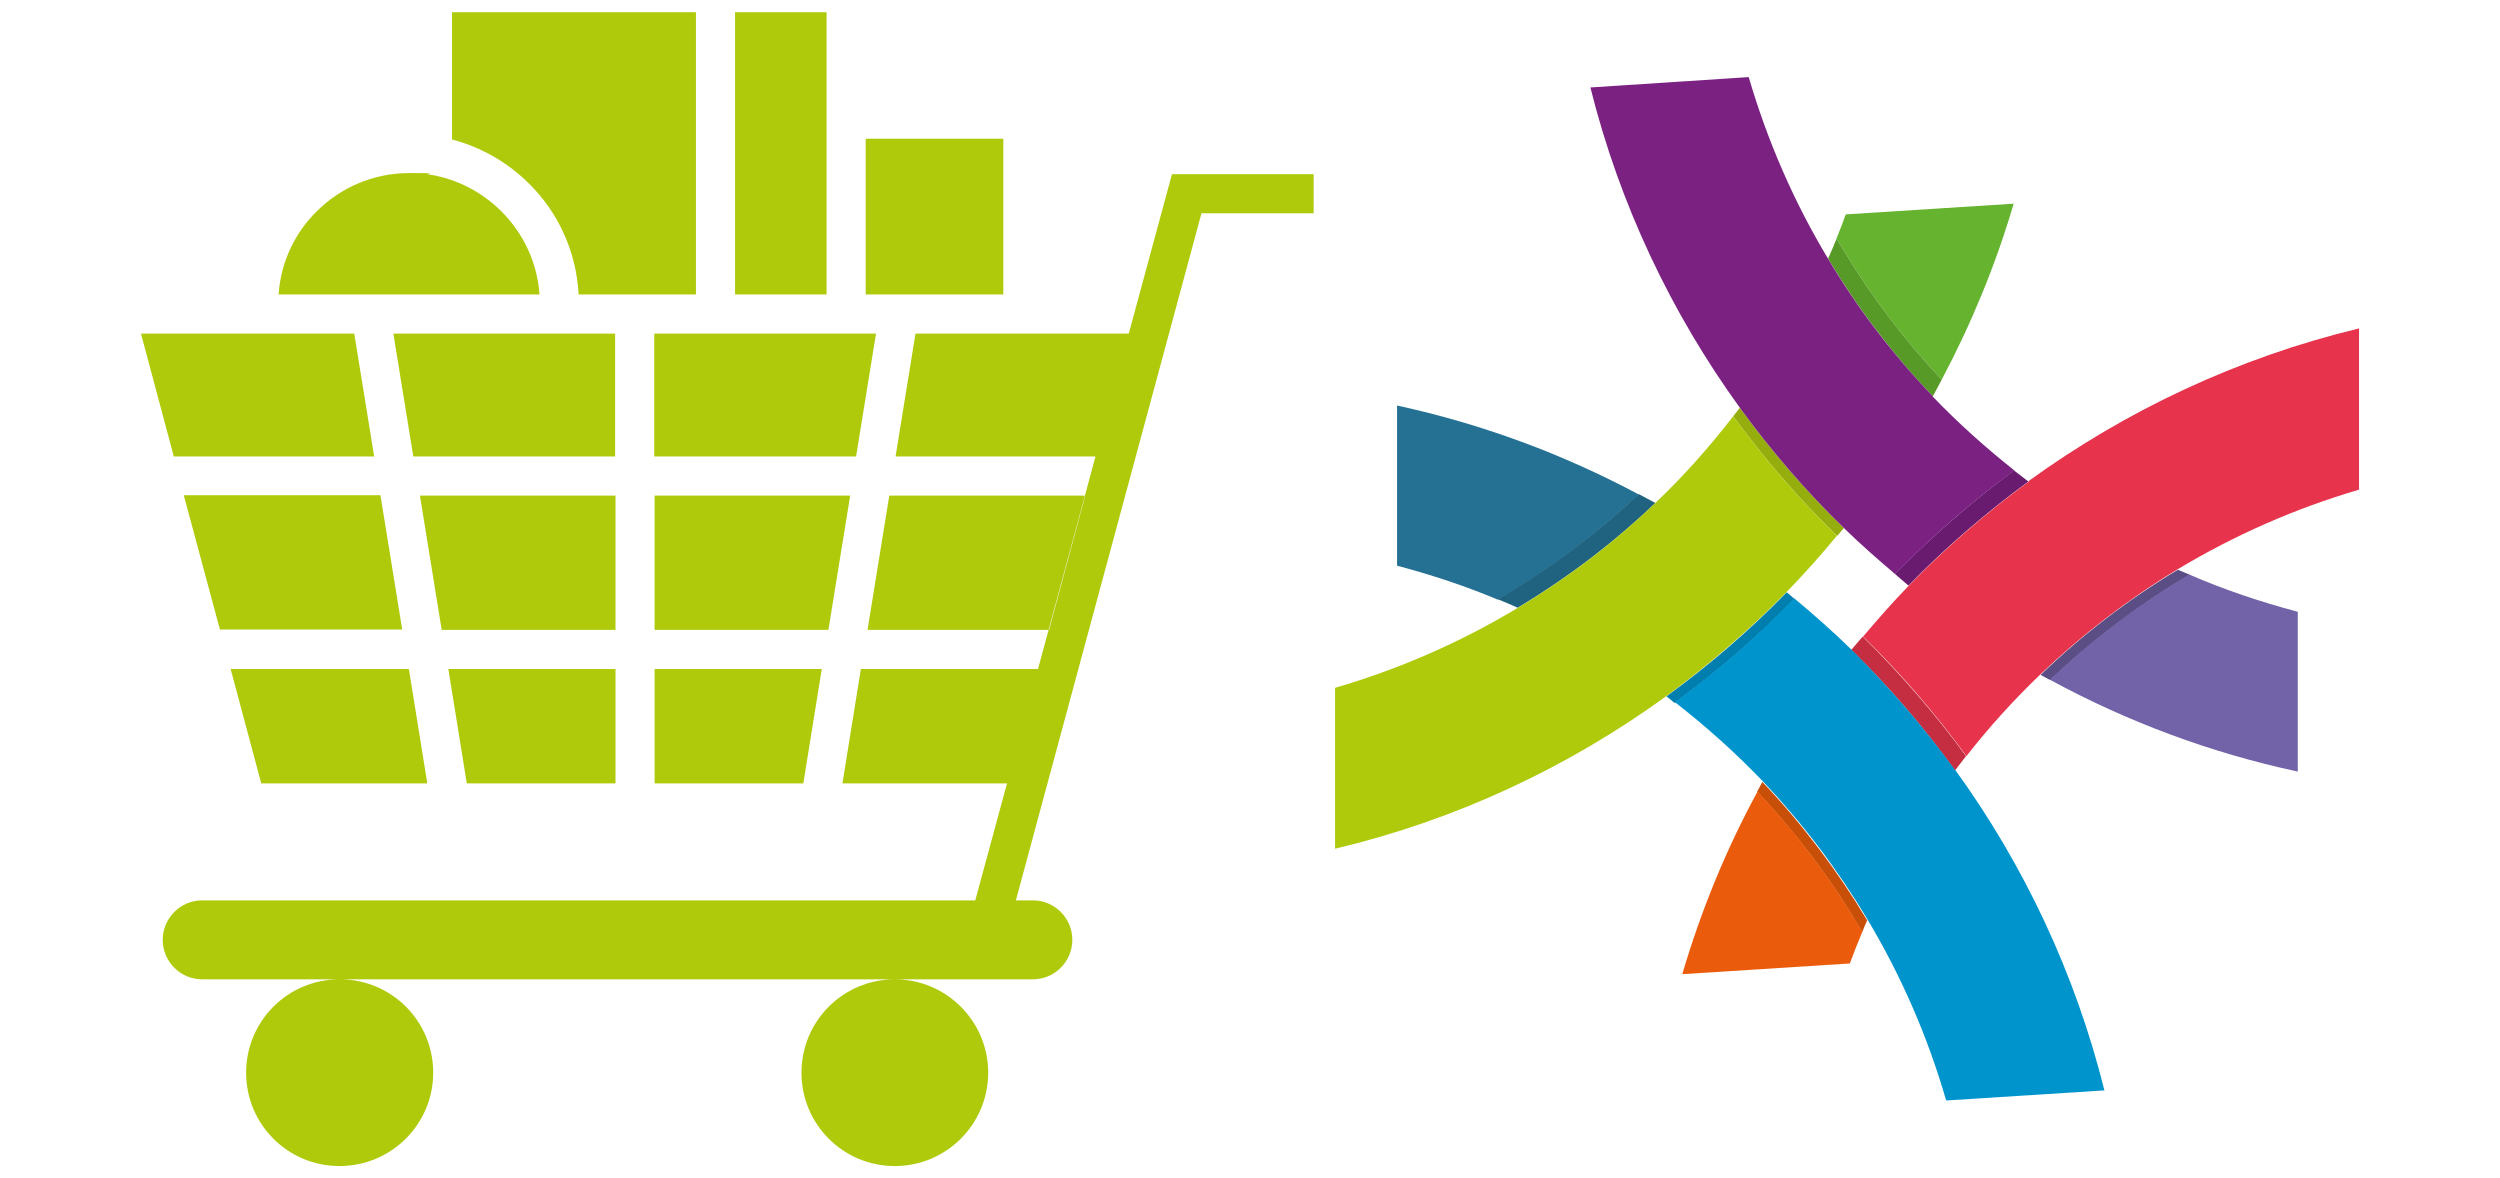 <?xml version="1.0" encoding="UTF-8"?>
<svg xmlns="http://www.w3.org/2000/svg" xmlns:xlink="http://www.w3.org/1999/xlink" version="1.1" viewBox="0 0 677.5 319.3">
  <defs>
    <style>
      .cls-1 {
        fill: none;
      }

      .cls-2 {
        fill: #ea5b0c;
      }

      .cls-3 {
        fill: #247194;
      }

      .cls-4 {
        fill: #691b70;
      }

      .cls-5 {
        fill: #5a4e84;
      }

      .cls-6 {
        fill: #007faf;
      }

      .cls-7 {
        fill: #0094cd;
      }

      .cls-8 {
        fill: #c42e40;
      }

      .cls-9 {
        fill: #579a28;
      }

      .cls-10 {
        fill: #7a2182;
      }

      .cls-11 {
        fill: #e7344c;
      }

      .cls-12 {
        fill: #c74f07;
      }

      .cls-13 {
        fill: #65b32e;
      }

      .cls-14 {
        fill: #afca0b;
      }

      .cls-15 {
        fill: #95ad0d;
      }

      .cls-16 {
        fill: #7263a9;
      }

      .cls-17 {
        clip-path: url(#clippath);
      }

      .cls-18 {
        fill: #1f6381;
      }
    </style>
    <clipPath id="clippath">
      <rect class="cls-1" x="38.2" y="3.3" width="601.2" height="312.7"/>
    </clipPath>
  </defs>
  <!-- Generator: Adobe Illustrator 28.7.1, SVG Export Plug-In . SVG Version: 1.2.0 Build 142)  -->
  <g>
    <g id="Ebene_2">
      <g class="cls-17">
        <path class="cls-5" d="M593.3,155.7c-1-.4-2.1-.9-3.1-1.3-13.5,8.1-26,17.7-37.2,28.5.9.5,1.7.9,2.6,1.4,11-10.4,23.1-19.7,36.1-27.5l1.7-1Z"/>
        <path class="cls-12" d="M504.7,252.5c.4-1.1.9-2.1,1.3-3.1-8.1-13.5-17.6-26.1-28.4-37.5-.5.9-.9,1.7-1.4,2.6,10.4,11.1,19.7,23.3,27.4,36.3l1,1.7Z"/>
        <path class="cls-2" d="M503.7,250.8c-7.8-13-17-25.2-27.4-36.3-8.5,15.6-15.3,32.2-20.4,49.5l45.4-2.9c1.1-2.9,2.2-5.8,3.4-8.6l-1-1.7Z"/>
        <path class="cls-8" d="M504.8,172.5c-1,1.2-2.1,2.4-3.1,3.6,10.3,10.1,19.7,21,28.1,32.7,1-1.3,2-2.6,3-3.9-8.4-11.5-17.8-22.3-27.8-32.2l-.2-.2Z"/>
        <path class="cls-3" d="M378.6,109.9v43.4c9.4,2.5,18.5,5.5,27.3,9.2l2.9-1.8c12.7-7.6,24.5-16.6,35.3-26.7-20.4-10.9-42.4-19.1-65.5-24.1"/>
        <path class="cls-18" d="M448.6,136.3c-1.5-.8-3-1.6-4.5-2.4-10.8,10.1-22.6,19.1-35.3,26.7l-2.9,1.8c1.8.7,3.6,1.5,5.4,2.3,13.5-8.1,26-17.6,37.3-28.4"/>
        <path class="cls-6" d="M486.3,162.3c-.7-.6-1.4-1.2-2.1-1.8-10,10.3-20.9,19.7-32.6,28.2.8.6,1.5,1.2,2.2,1.8,11.5-8.4,22.4-17.8,32.3-28h.1Z"/>
        <path class="cls-7" d="M529.9,208.8c-8.5-11.7-17.9-22.6-28.1-32.7-4.9-4.8-10.1-9.4-15.5-13.9h-.1c-9.9,10.3-20.8,19.7-32.3,28.1,8.5,6.6,16.4,13.7,23.8,21.4,10.8,11.4,20.3,23.9,28.4,37.5,9.1,15.2,16.3,31.7,21.3,49h.5l42.4-2.7c-7.9-31.7-21.8-61.1-40.4-86.8"/>
        <path class="cls-4" d="M513.8,155.4l-.2.2c1.2,1,2.4,2.1,3.6,3.1,10-10.3,20.9-19.7,32.5-28.2-1.3-1-2.6-2-3.9-3-11.4,8.4-22.2,17.8-32.1,27.9"/>
        <path class="cls-16" d="M593.3,155.7l-1.7,1c-13,7.8-25.1,17.1-36.1,27.5,20.8,11.3,43.4,19.8,67.2,24.9v-43.3c-10.1-2.7-20-6-29.4-10.1"/>
        <path class="cls-11" d="M549.8,130.5c-11.6,8.5-22.5,17.9-32.5,28.2-4.3,4.4-8.4,9.1-12.4,13.8l.2.2c10.1,9.9,19.4,20.7,27.8,32.2,6.1-7.8,12.8-15.2,20-22.1,11.3-10.8,23.8-20.4,37.2-28.5,15.3-9.2,31.8-16.5,49.2-21.6v-43.7c-32.8,7.9-63.1,22.2-89.6,41.4"/>
        <path class="cls-13" d="M497.7,64.7l1.8,2.9c7.6,12.7,16.6,24.5,26.7,35.3,8-15.1,14.6-31,19.5-47.7l-45.5,2.9c-.8,2.2-1.6,4.4-2.5,6.5"/>
        <path class="cls-9" d="M497.7,64.7c-.7,1.8-1.5,3.6-2.3,5.4,8.1,13.5,17.6,26,28.4,37.3.8-1.5,1.6-3,2.4-4.5-10.1-10.8-19.1-22.6-26.7-35.3l-1.8-2.9Z"/>
        <path class="cls-15" d="M497.9,145.2c.6-.7,1.2-1.4,1.8-2.1-10.3-10-19.7-20.9-28.2-32.6-.6.8-1.2,1.5-1.8,2.3,8.4,11.5,17.8,22.4,28,32.3h.1Z"/>
        <path class="cls-10" d="M523.8,107.4c-10.8-11.3-20.4-23.8-28.4-37.3-9.2-15.3-16.4-31.8-21.5-49.2h-.1l-42.8,2.8c7.9,31.7,21.9,61.1,40.5,86.8,8.5,11.7,17.9,22.6,28.2,32.6,4.5,4.4,9.2,8.5,13.9,12.5l.2-.2c9.8-10.1,20.6-19.5,32.1-27.9-7.8-6.2-15.2-12.8-22.1-20"/>
        <path class="cls-14" d="M497.7,145.1c-10.2-9.9-19.6-20.8-28-32.3-6.5,8.4-13.5,16.3-21.2,23.6-11.3,10.8-23.8,20.3-37.3,28.4-15.3,9.2-31.9,16.5-49.4,21.6v43.6c32.9-7.8,63.2-22.1,89.7-41.3,11.6-8.5,22.5-17.9,32.6-28.2,4.8-4.9,9.3-10,13.7-15.3h-.1Z"/>
        <path class="cls-14" d="M271.9,79.8h-37.3v-42.2h37.3v42.2ZM237.4,90.4l-5.4,33.3h-54.7v-33.3h60.1ZM224,79.8h-24.8V3.3h24.8v76.5ZM188.6,3.3v76.5h-31.8c-.6-11.7-5.6-22.3-13.4-30-5.7-5.7-12.9-9.9-20.9-12V3.3h66.1ZM135.9,57.3c5.9,5.9,9.7,13.8,10.3,22.5h-70.7c.6-8.8,4.4-16.7,10.3-22.5,6.4-6.4,15.3-10.4,25.1-10.4s3.6.1,5.4.4h.1c7.5,1.2,14.3,4.8,19.5,10ZM117.2,90.4h49.5v33.3h-54.7l-5.4-33.3h10.5ZM96,90.4l5.4,33.3h-54.3l-8.9-33.3h57.9ZM49.9,134.2h53.2l5.9,36.4h-49.4l-9.8-36.4ZM119.7,170.7l-5.9-36.4h53v36.4h-47ZM121.5,181.3h45.3v31h-40.3l-5-31ZM110.8,181.3l5,31h-45l-8.3-31h48.2ZM177.4,212.3v-31h45.3l-5,31h-40.3ZM224.4,170.7h-47v-36.4h53l-5.9,36.4ZM235.1,170.7l5.9-36.4h53.1l-9.8,36.4h-49.1ZM356,47.2h-38.4l-11.7,43.2h-57.8l-5.4,33.3h54.2s.9-3.4.9-3.4l-16.5,61h-48l-5,31h44.6l-8.6,31.7H54.8c-5.9,0-10.7,4.8-10.7,10.7s4.8,10.7,10.7,10.7h37.3c14,0,25.3,11.3,25.3,25.3,0,14-11.4,25.3-25.4,25.3h0c-14,0-25.3-11.3-25.3-25.3s11.3-25.3,25.3-25.3h150.5c14,0,25.3,11.4,25.3,25.3s-11.3,25.3-25.3,25.3-25.3-11.3-25.3-25.3,11.3-25.3,25.3-25.3h37.4c5.9,0,10.7-4.8,10.7-10.7s-4.8-10.7-10.7-10.7h-4.6l50.3-186.2h30.4"/>
      </g>
    </g>
  </g>
</svg>